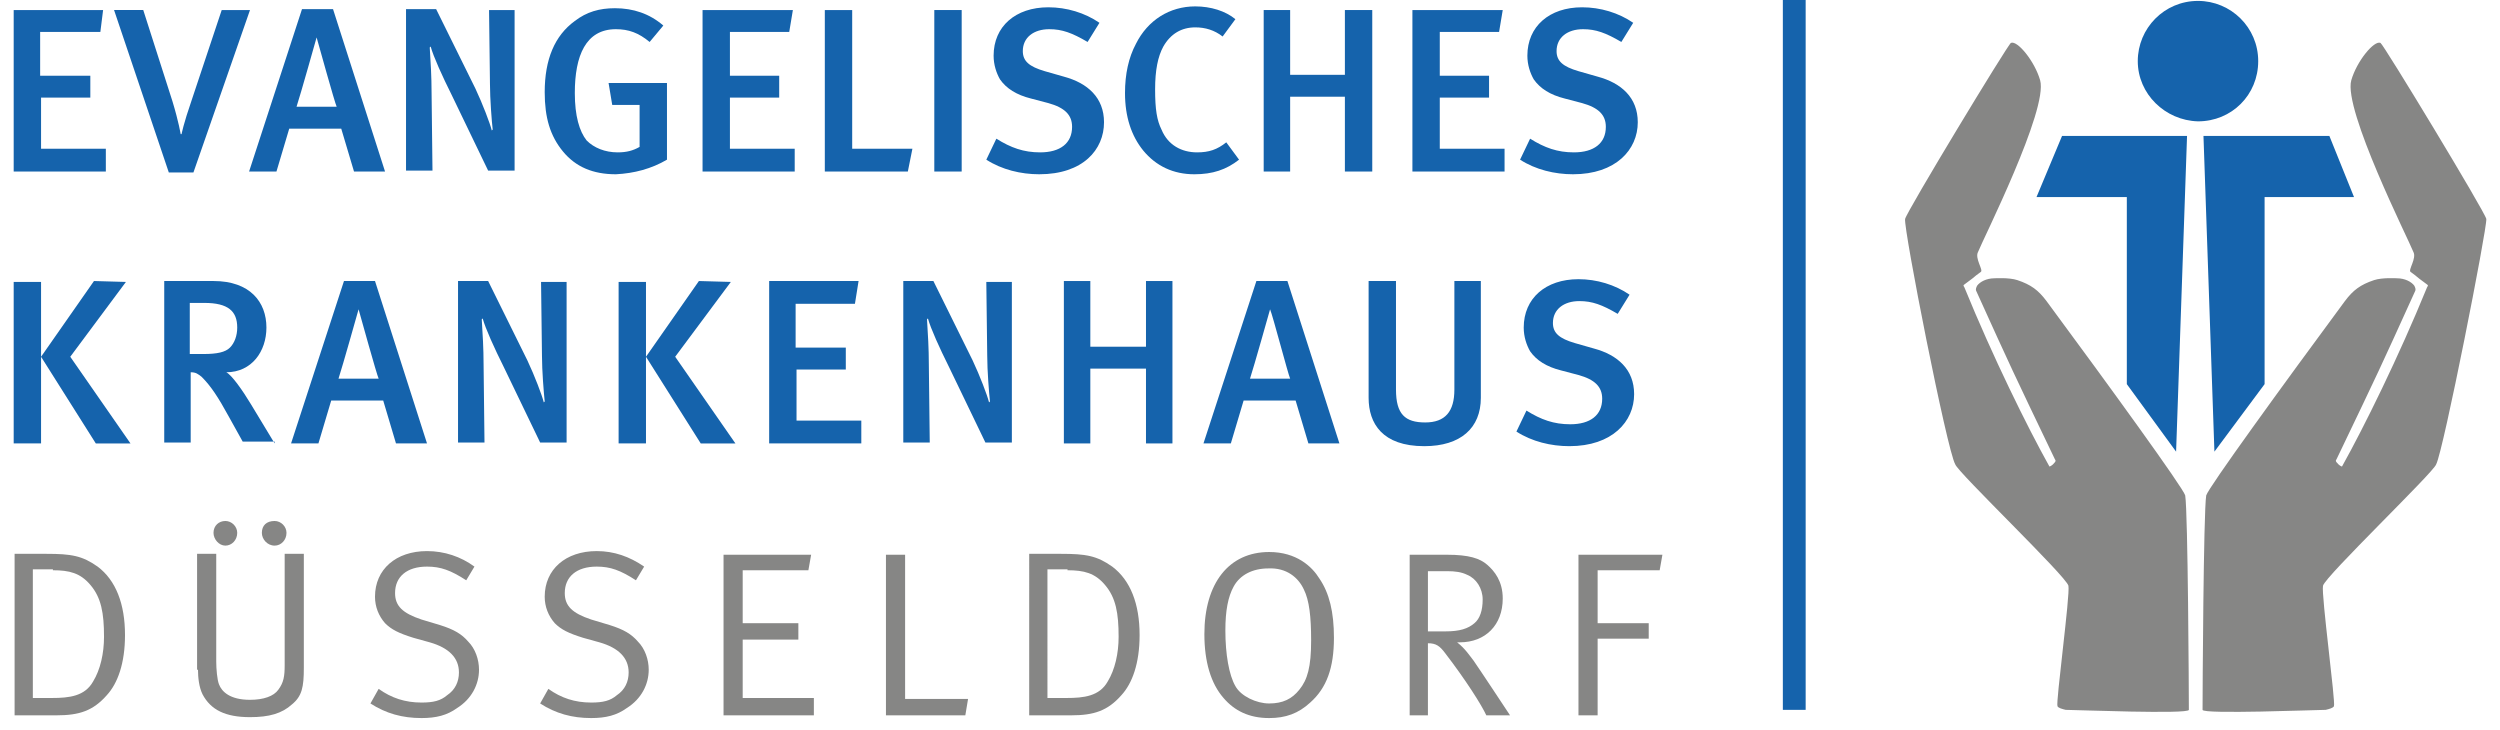 <?xml version="1.0" encoding="utf-8"?>
<!-- Generator: Adobe Illustrator 24.1.3, SVG Export Plug-In . SVG Version: 6.00 Build 0)  -->
<svg version="1.1" id="Ebene_1" xmlns="http://www.w3.org/2000/svg" xmlns:xlink="http://www.w3.org/1999/xlink" x="0px" y="0px"
	 viewBox="0 0 274 80" style="enable-background:new 0 0 274 80;" xml:space="preserve">
<style type="text/css">
	.st0{fill-rule:evenodd;clip-rule:evenodd;fill:#868685;}
	.st1{fill:#868685;}
	.st2{fill-rule:evenodd;clip-rule:evenodd;fill:#1563AC;}
	.st3{fill:#1563AC;}
</style>
<g>
	<path class="st0" d="M1.6,78.4h4.6c2.5,0,4-0.5,5.5-2.2c1.2-1.3,2-3.5,2-6.6c0-3.4-1-6-3-7.5c-1.7-1.2-2.9-1.4-5.6-1.4H1.6V78.4
		L1.6,78.4z M5.8,62.5c1.8,0,3,0.3,4.1,1.6c1.2,1.4,1.5,3.1,1.5,5.7c0,1.8-0.4,3.6-1.2,4.9c-0.9,1.6-2.6,1.8-4.5,1.8H3.6V62.4h2.2
		V62.5z"/>
	<path class="st0" d="M23.4,58.4c0,0.7,0.6,1.4,1.3,1.4c0.7,0,1.3-0.6,1.3-1.4c0-0.7-0.6-1.3-1.3-1.3C24,57.1,23.4,57.6,23.4,58.4
		L23.4,58.4z M28.7,58.4c0,0.7,0.6,1.4,1.4,1.4c0.7,0,1.3-0.6,1.3-1.4c0-0.7-0.6-1.3-1.3-1.3C29.2,57.1,28.7,57.6,28.7,58.4
		L28.7,58.4z M21.7,73.4c0,0.8,0.1,1.9,0.5,2.7c0.9,1.7,2.5,2.5,5.2,2.5c2.1,0,3.5-0.4,4.6-1.4c1.1-0.9,1.3-1.9,1.3-4V60.7h-2.1
		v12.2c0,1.2-0.1,1.9-0.7,2.7c-0.5,0.7-1.6,1.1-3.1,1.1c-2.2,0-3.1-0.9-3.4-1.7c-0.2-0.5-0.3-1.7-0.3-2.5V60.7h-2.1v12.7H21.7z"/>
	<path class="st1" d="M46.8,60.4c-3.4,0-5.7,2-5.7,5c0,1.1,0.4,2.1,1.1,2.9c0.7,0.7,1.5,1.1,3.1,1.6l1.8,0.5
		c2.1,0.6,3.2,1.7,3.2,3.3c0,1-0.4,1.9-1.3,2.5c-0.7,0.6-1.5,0.8-2.8,0.8c-1.8,0-3.3-0.5-4.7-1.5l-0.9,1.6c1.7,1.1,3.5,1.6,5.6,1.6
		c1.6,0,2.8-0.3,3.9-1.1c1.6-1,2.4-2.6,2.4-4.2c0-1.1-0.4-2.3-1.2-3.1c-0.7-0.8-1.5-1.3-3.1-1.8l-2-0.6c-2.1-0.7-2.9-1.5-2.9-2.9
		c0-1.8,1.3-2.9,3.5-2.9c1.5,0,2.6,0.4,4.3,1.5l0.9-1.5C50.5,61,48.7,60.4,46.8,60.4L46.8,60.4z"/>
	<path class="st1" d="M65.4,60.4c-3.4,0-5.7,2-5.7,5c0,1.1,0.4,2.1,1.1,2.9c0.7,0.7,1.5,1.1,3.1,1.6l1.8,0.5
		c2.1,0.6,3.2,1.7,3.2,3.3c0,1-0.4,1.9-1.3,2.5c-0.7,0.6-1.5,0.8-2.8,0.8c-1.8,0-3.3-0.5-4.7-1.5l-0.9,1.6c1.7,1.1,3.5,1.6,5.6,1.6
		c1.6,0,2.8-0.3,3.9-1.1c1.6-1,2.4-2.6,2.4-4.2c0-1.1-0.4-2.3-1.2-3.1c-0.7-0.8-1.5-1.3-3.1-1.8l-2-0.6c-2.1-0.7-2.9-1.5-2.9-2.9
		c0-1.8,1.3-2.9,3.5-2.9c1.5,0,2.6,0.4,4.3,1.5l0.9-1.5C69,61,67.3,60.4,65.4,60.4L65.4,60.4z"/>
	<polygon class="st1" points="79.3,78.4 89.2,78.4 89.2,76.5 81.4,76.5 81.4,70.1 87.5,70.1 87.5,68.3 81.4,68.3 81.4,62.5 
		88.6,62.5 88.9,60.8 79.3,60.8 	"/>
	<polygon class="st1" points="97.1,78.4 105.8,78.4 106.1,76.6 99.2,76.6 99.2,60.8 97.1,60.8 	"/>
	<path class="st0" d="M112.8,78.4h4.6c2.5,0,4-0.5,5.5-2.2c1.2-1.3,2-3.5,2-6.6c0-3.4-1-6-3-7.5c-1.7-1.2-2.9-1.4-5.6-1.4h-3.5V78.4
		L112.8,78.4z M117,62.5c1.8,0,3,0.3,4.1,1.6c1.2,1.4,1.5,3.1,1.5,5.7c0,1.8-0.4,3.6-1.2,4.9c-0.9,1.6-2.6,1.8-4.5,1.8h-2.1V62.4
		h2.2V62.5z"/>
	<path class="st0" d="M132,69.5c0,3,0.7,5.4,2.1,7c1.2,1.4,2.8,2.2,5,2.2c1.8,0,3.2-0.5,4.5-1.7c1.8-1.6,2.6-3.8,2.6-7.1
		c0-2.8-0.5-4.9-1.6-6.5c-0.8-1.3-2.5-2.9-5.5-2.9C134.7,60.5,132,63.9,132,69.5L132,69.5z M142.9,64.6c0.6,1.2,0.8,3,0.8,5.6
		c0,2.9-0.4,4.3-1.3,5.4c-0.8,1-1.8,1.5-3.3,1.5c-1.4,0-3.1-0.8-3.7-1.9c-0.7-1.2-1.1-3.5-1.1-6.1c0-2.2,0.3-3.7,0.9-4.8
		c0.7-1.3,2.1-2,3.8-2C141,62.2,142.3,63.3,142.9,64.6L142.9,64.6z"/>
	<path class="st0" d="M154.4,78.4h2.1v-7.9c0.9,0,1.3,0.3,1.9,1.1c2.3,3,4,5.7,4.5,6.8h2.6c0,0-3.3-5-4-6c-0.4-0.5-0.9-1.3-1.8-2
		h0.3c2.8,0,4.7-1.9,4.7-4.8c0-1.9-0.9-3-1.7-3.7c-0.8-0.7-2-1.1-4.4-1.1h-4.1v17.6H154.4z M158.6,62.6c0.9,0,1.6,0.1,2.2,0.4
		c1,0.4,1.7,1.5,1.7,2.7s-0.3,2.1-0.9,2.6c-0.7,0.6-1.6,0.9-3.2,0.9h-1.9v-6.6H158.6L158.6,62.6z"/>
	<polygon class="st1" points="173,78.4 175.1,78.4 175.1,70 180.7,70 180.7,68.3 175.1,68.3 175.1,62.5 181.9,62.5 182.2,60.8 
		173,60.8 	"/>
	<path class="st2" d="M10.3,30.8l-5.8,8.3l6,9.5h3.8l-6.6-9.5l6.1-8.2L10.3,30.8L10.3,30.8z M4.5,48.6V30.9h-3v17.7H4.5L4.5,48.6z"
		/>
	<path class="st2" d="M30.1,48.6l-2.6-4.3c-0.9-1.5-2.1-3.2-2.7-3.5c2.8,0,4.4-2.3,4.4-4.9c0-2.8-1.8-5.1-5.8-5.1H18v17.7h2.9v-7.7
		c0.6,0,0.8,0.2,1.2,0.5c1,1,1.8,2.2,3,4.4l1.5,2.7h3.5V48.6z M22.4,33.2c2.6,0,3.6,0.9,3.6,2.7c0,0.9-0.3,1.7-0.8,2.2
		s-1.4,0.7-2.9,0.7h-1.5v-5.6L22.4,33.2L22.4,33.2z"/>
	<path class="st2" d="M46.8,48.6l-5.7-17.8h-3.4l-5.8,17.8h3l1.4-4.7H42l1.4,4.7H46.8L46.8,48.6z M41.5,41.5h-4.4
		c0.4-1.2,2.2-7.6,2.2-7.6l0,0C39.5,34.6,41.3,41.1,41.5,41.5L41.5,41.5z"/>
	<path class="st3" d="M62.1,48.6V30.9h-2.8l0.1,8.1c0,1.6,0.2,4.1,0.3,5l-0.1,0.1c-0.2-0.8-1-2.9-1.8-4.6l-4.3-8.7h-3.3v17.7h2.9
		L53,39.9c0-1.6-0.1-3.4-0.2-4.9l0.1-0.1c0.3,1.1,1.3,3.3,2.3,5.3l4,8.3h2.9V48.6z"/>
	<path class="st2" d="M76.6,30.8l-5.8,8.3l6,9.5h3.8L74,39.1l6.1-8.2L76.6,30.8L76.6,30.8z M70.8,48.6V30.9h-3v17.7H70.8L70.8,48.6z
		"/>
	<polygon class="st3" points="94.4,48.6 94.4,46.1 87.3,46.1 87.3,40.5 92.7,40.5 92.7,38.1 87.2,38.1 87.2,33.3 93.7,33.3 
		94.1,30.8 84.3,30.8 84.3,48.6 	"/>
	<path class="st3" d="M110.9,48.6V30.9h-2.8l0.1,8.1c0,1.6,0.2,4.1,0.3,5l-0.1,0.1c-0.2-0.8-1-2.9-1.8-4.6l-4.3-8.7H99v17.7h2.9
		l-0.1-8.6c0-1.6-0.1-3.4-0.2-4.9l0.1-0.1c0.3,1.1,1.3,3.3,2.3,5.3l4,8.3h2.9V48.6z"/>
	<polygon class="st3" points="128.5,48.6 128.5,30.8 125.6,30.8 125.6,38 119.5,38 119.5,30.8 116.6,30.8 116.6,48.6 119.5,48.6 
		119.5,40.4 125.6,40.4 125.6,48.6 	"/>
	<path class="st2" d="M146.8,48.6l-5.7-17.8h-3.4l-5.8,17.8h3l1.4-4.7h5.7l1.4,4.7H146.8L146.8,48.6z M141.4,41.5H137
		c0.4-1.2,2.2-7.6,2.2-7.6l0,0C139.5,34.6,141.2,41.1,141.4,41.5L141.4,41.5z"/>
	<path class="st3" d="M162.3,43.6V30.8h-2.9v11.9c0,2.4-1,3.6-3.2,3.6s-3.2-0.9-3.2-3.6V30.8h-3v12.8c0,2.8,1.5,5.3,6.1,5.3
		C160.1,48.9,162.3,46.9,162.3,43.6L162.3,43.6z"/>
	<path class="st3" d="M179.1,43.2c0-2.7-1.8-4.3-4.4-5l-2.1-0.6c-1.7-0.5-2.4-1.1-2.4-2.2c0-1.5,1.2-2.4,2.9-2.4
		c1.4,0,2.5,0.4,4.2,1.4l1.3-2.1c-1.6-1.1-3.6-1.7-5.6-1.7c-3.6,0-6,2.1-6,5.3c0,1,0.3,1.9,0.7,2.6c0.7,1,1.8,1.7,3.4,2.1l1.9,0.5
		c1.8,0.5,2.6,1.3,2.6,2.6c0,1.8-1.3,2.8-3.5,2.8c-1.8,0-3.2-0.5-4.8-1.5l-1.1,2.3c1.7,1.1,3.8,1.6,5.8,1.6
		C176.7,48.9,179.1,46.2,179.1,43.2L179.1,43.2z"/>
	<polygon class="st3" points="11.6,18.8 11.6,16.3 4.5,16.3 4.5,10.7 9.9,10.7 9.9,8.3 4.4,8.3 4.4,3.5 11,3.5 11.3,1.1 1.5,1.1 
		1.5,18.8 	"/>
	<path class="st3" d="M27.4,1.1h-3.1L21,11c-0.9,2.6-1.1,3.7-1.1,3.7h-0.1c0,0-0.2-1.3-0.9-3.6l-3.2-10h-3.2l6,17.8h2.7L27.4,1.1
		L27.4,1.1z"/>
	<path class="st2" d="M42.2,18.8L36.5,1h-3.4l-5.8,17.8h3l1.4-4.7h5.7l1.4,4.7H42.2L42.2,18.8z M36.9,11.7h-4.4
		c0.4-1.2,2.2-7.6,2.2-7.6l0,0C34.9,4.8,36.7,11.3,36.9,11.7L36.9,11.7z"/>
	<path class="st3" d="M56.4,18.8V1.1h-2.8l0.1,8.1c0,1.6,0.2,4.2,0.3,5l-0.1,0.1c-0.2-0.8-1-2.9-1.8-4.6L47.8,1h-3.3v17.7h2.9
		l-0.1-8.6c0-1.6-0.1-3.4-0.2-4.9l0.1-0.1c0.3,1.1,1.3,3.3,2.3,5.3l4,8.3h2.9V18.8z"/>
	<path class="st3" d="M73.1,17.5V9.1h-6.4l0.4,2.4h3v4.6c-0.7,0.4-1.4,0.6-2.4,0.6c-1.4,0-2.6-0.5-3.4-1.3c-0.8-1-1.3-2.7-1.3-5.2
		c0-4.1,1.2-7,4.5-7c1.4,0,2.5,0.4,3.7,1.4l1.5-1.8c-1.5-1.3-3.3-1.9-5.3-1.9c-1.7,0-3.1,0.4-4.4,1.4c-2.2,1.6-3.3,4.2-3.3,7.8
		c0,2.8,0.6,4.8,2,6.5s3.3,2.5,5.8,2.5C69.5,19,71.4,18.5,73.1,17.5L73.1,17.5z"/>
	<polygon class="st3" points="87.1,18.8 87.1,16.3 80,16.3 80,10.7 85.4,10.7 85.4,8.3 80,8.3 80,3.5 86.5,3.5 86.9,1.1 77,1.1 
		77,18.8 	"/>
	<polygon class="st3" points="100,16.3 93.4,16.3 93.4,1.1 90.4,1.1 90.4,18.8 99.5,18.8 	"/>
	<polygon class="st3" points="105.4,18.8 105.4,1.1 102.4,1.1 102.4,18.8 	"/>
	<path class="st3" d="M121,13.4c0-2.7-1.8-4.3-4.4-5l-2.1-0.6c-1.7-0.5-2.4-1.1-2.4-2.2c0-1.5,1.2-2.4,2.9-2.4
		c1.4,0,2.5,0.4,4.2,1.4l1.3-2.1c-1.6-1.1-3.6-1.7-5.6-1.7c-3.6,0-6,2.1-6,5.3c0,1,0.3,1.9,0.7,2.6c0.7,1,1.8,1.7,3.4,2.1l1.9,0.5
		c1.8,0.5,2.6,1.3,2.6,2.6c0,1.8-1.3,2.8-3.5,2.8c-1.8,0-3.2-0.5-4.8-1.5l-1.1,2.3c1.7,1.1,3.8,1.6,5.8,1.6
		C118.7,19.1,121,16.4,121,13.4L121,13.4z"/>
	<path class="st3" d="M135.8,17.5l-1.4-1.9c-1,0.8-1.9,1.1-3.2,1.1c-1.7,0-3.2-0.8-3.9-2.5c-0.5-1-0.7-2.2-0.7-4.4
		c0-2.1,0.3-3.6,0.9-4.7c0.8-1.4,2-2.1,3.5-2.1c1.1,0,2.1,0.3,3,1l1.4-1.9c-1.1-0.9-2.7-1.4-4.4-1.4c-2.8,0-5.2,1.5-6.5,4.1
		c-0.8,1.5-1.2,3.3-1.2,5.4c0,2.6,0.7,4.7,2,6.3c1.4,1.7,3.3,2.6,5.6,2.6C132.9,19.1,134.4,18.6,135.8,17.5L135.8,17.5z"/>
	<polygon class="st3" points="150.4,18.8 150.4,1.1 147.4,1.1 147.4,8.2 141.4,8.2 141.4,1.1 138.5,1.1 138.5,18.8 141.4,18.8 
		141.4,10.6 147.4,10.6 147.4,18.8 	"/>
	<polygon class="st3" points="164.9,18.8 164.9,16.3 157.8,16.3 157.8,10.7 163.2,10.7 163.2,8.3 157.8,8.3 157.8,3.5 164.3,3.5 
		164.7,1.1 154.8,1.1 154.8,18.8 	"/>
	<path class="st3" d="M179.5,13.4c0-2.7-1.8-4.3-4.4-5L173,7.8c-1.7-0.5-2.4-1.1-2.4-2.2c0-1.5,1.2-2.4,2.9-2.4
		c1.4,0,2.5,0.4,4.2,1.4l1.3-2.1c-1.6-1.1-3.6-1.7-5.6-1.7c-3.6,0-6,2.1-6,5.3c0,1,0.3,1.9,0.7,2.6c0.7,1,1.8,1.7,3.4,2.1l1.9,0.5
		c1.8,0.5,2.6,1.3,2.6,2.6c0,1.8-1.3,2.8-3.5,2.8c-1.8,0-3.2-0.5-4.8-1.5l-1.1,2.3c1.7,1.1,3.8,1.6,5.8,1.6
		C177.1,19.1,179.5,16.4,179.5,13.4L179.5,13.4z"/>
	<polygon class="st3" points="195.4,0 197.9,0 197.9,77.8 195.4,77.8 	"/>
	<path class="st3" d="M234.3,6.7c0-3.6,2.9-6.6,6.6-6.6c3.6,0,6.6,2.9,6.6,6.6s-2.9,6.6-6.6,6.6C237.3,13.2,234.3,10.3,234.3,6.7
		L234.3,6.7z"/>
	<polygon class="st3" points="226,14.9 239.7,14.9 238.5,49.5 233.1,42.1 233.1,21.6 223.2,21.6 	"/>
	<path class="st1" d="M208.8,24c0.1-0.7,11.3-19.2,11.6-19.3c0.7-0.3,2.6,2,3.2,4.1c0.9,3.2-6.3,17.5-6.8,18.8
		c-0.4,0.7,0.6,2,0.3,2.2c-1.1,0.8-0.2,0.2-1.7,1.3c-0.3,0.2-0.2,0.2-0.1,0.4c3.1,7.6,6.9,15.3,9.3,19.6c0,0.1,0.3-0.1,0.4-0.2
		c0.4-0.4,0.3-0.4,0.2-0.6c-4.7-9.8-4.7-9.8-8.6-18.4c-0.1-0.2,0-0.4,0.1-0.6c0.3-0.4,1-0.8,1.9-0.8c0,0,1.6-0.1,2.5,0.2
		c1.5,0.5,2.3,1.1,3.2,2.3c6.8,9.2,15,20.5,15.2,21.3c0.3,1.9,0.4,21.7,0.4,23.5c0,0.5-12.5,0-13.5,0c-0.4-0.1-0.8-0.2-0.9-0.4
		c-0.2-0.4,1.4-12.2,1.2-13.2c-0.2-1-12.1-12.4-12.4-13.3C213.4,49.4,208.6,25,208.8,24L208.8,24z"/>
	<polygon class="st3" points="255.3,14.9 241.5,14.9 242.7,49.5 248.2,42.1 248.2,21.6 258,21.6 	"/>
	<path class="st1" d="M272.5,24c-0.1-0.7-11.3-19.2-11.6-19.3c-0.7-0.3-2.6,2-3.2,4.1c-0.9,3.2,6.3,17.5,6.8,18.8
		c0.4,0.7-0.6,2-0.3,2.2c1.1,0.8,0.2,0.2,1.7,1.3c0.3,0.2,0.2,0.2,0.1,0.4c-3.1,7.6-6.9,15.3-9.3,19.6c0,0.1-0.3-0.1-0.4-0.2
		c-0.4-0.4-0.3-0.4-0.2-0.6c4.7-9.8,4.7-9.8,8.6-18.4c0.1-0.2,0-0.4-0.1-0.6c-0.3-0.4-1-0.8-1.9-0.8c0,0-1.6-0.1-2.5,0.2
		c-1.5,0.5-2.3,1.1-3.2,2.3c-6.8,9.2-15,20.5-15.2,21.3c-0.3,1.9-0.4,21.7-0.4,23.5c0,0.5,12.5,0,13.5,0c0.4-0.1,0.8-0.2,0.9-0.4
		c0.2-0.4-1.4-12.2-1.2-13.2s12.1-12.4,12.4-13.3C267.8,49.4,272.6,25,272.5,24L272.5,24z"/>
</g>
</svg>
